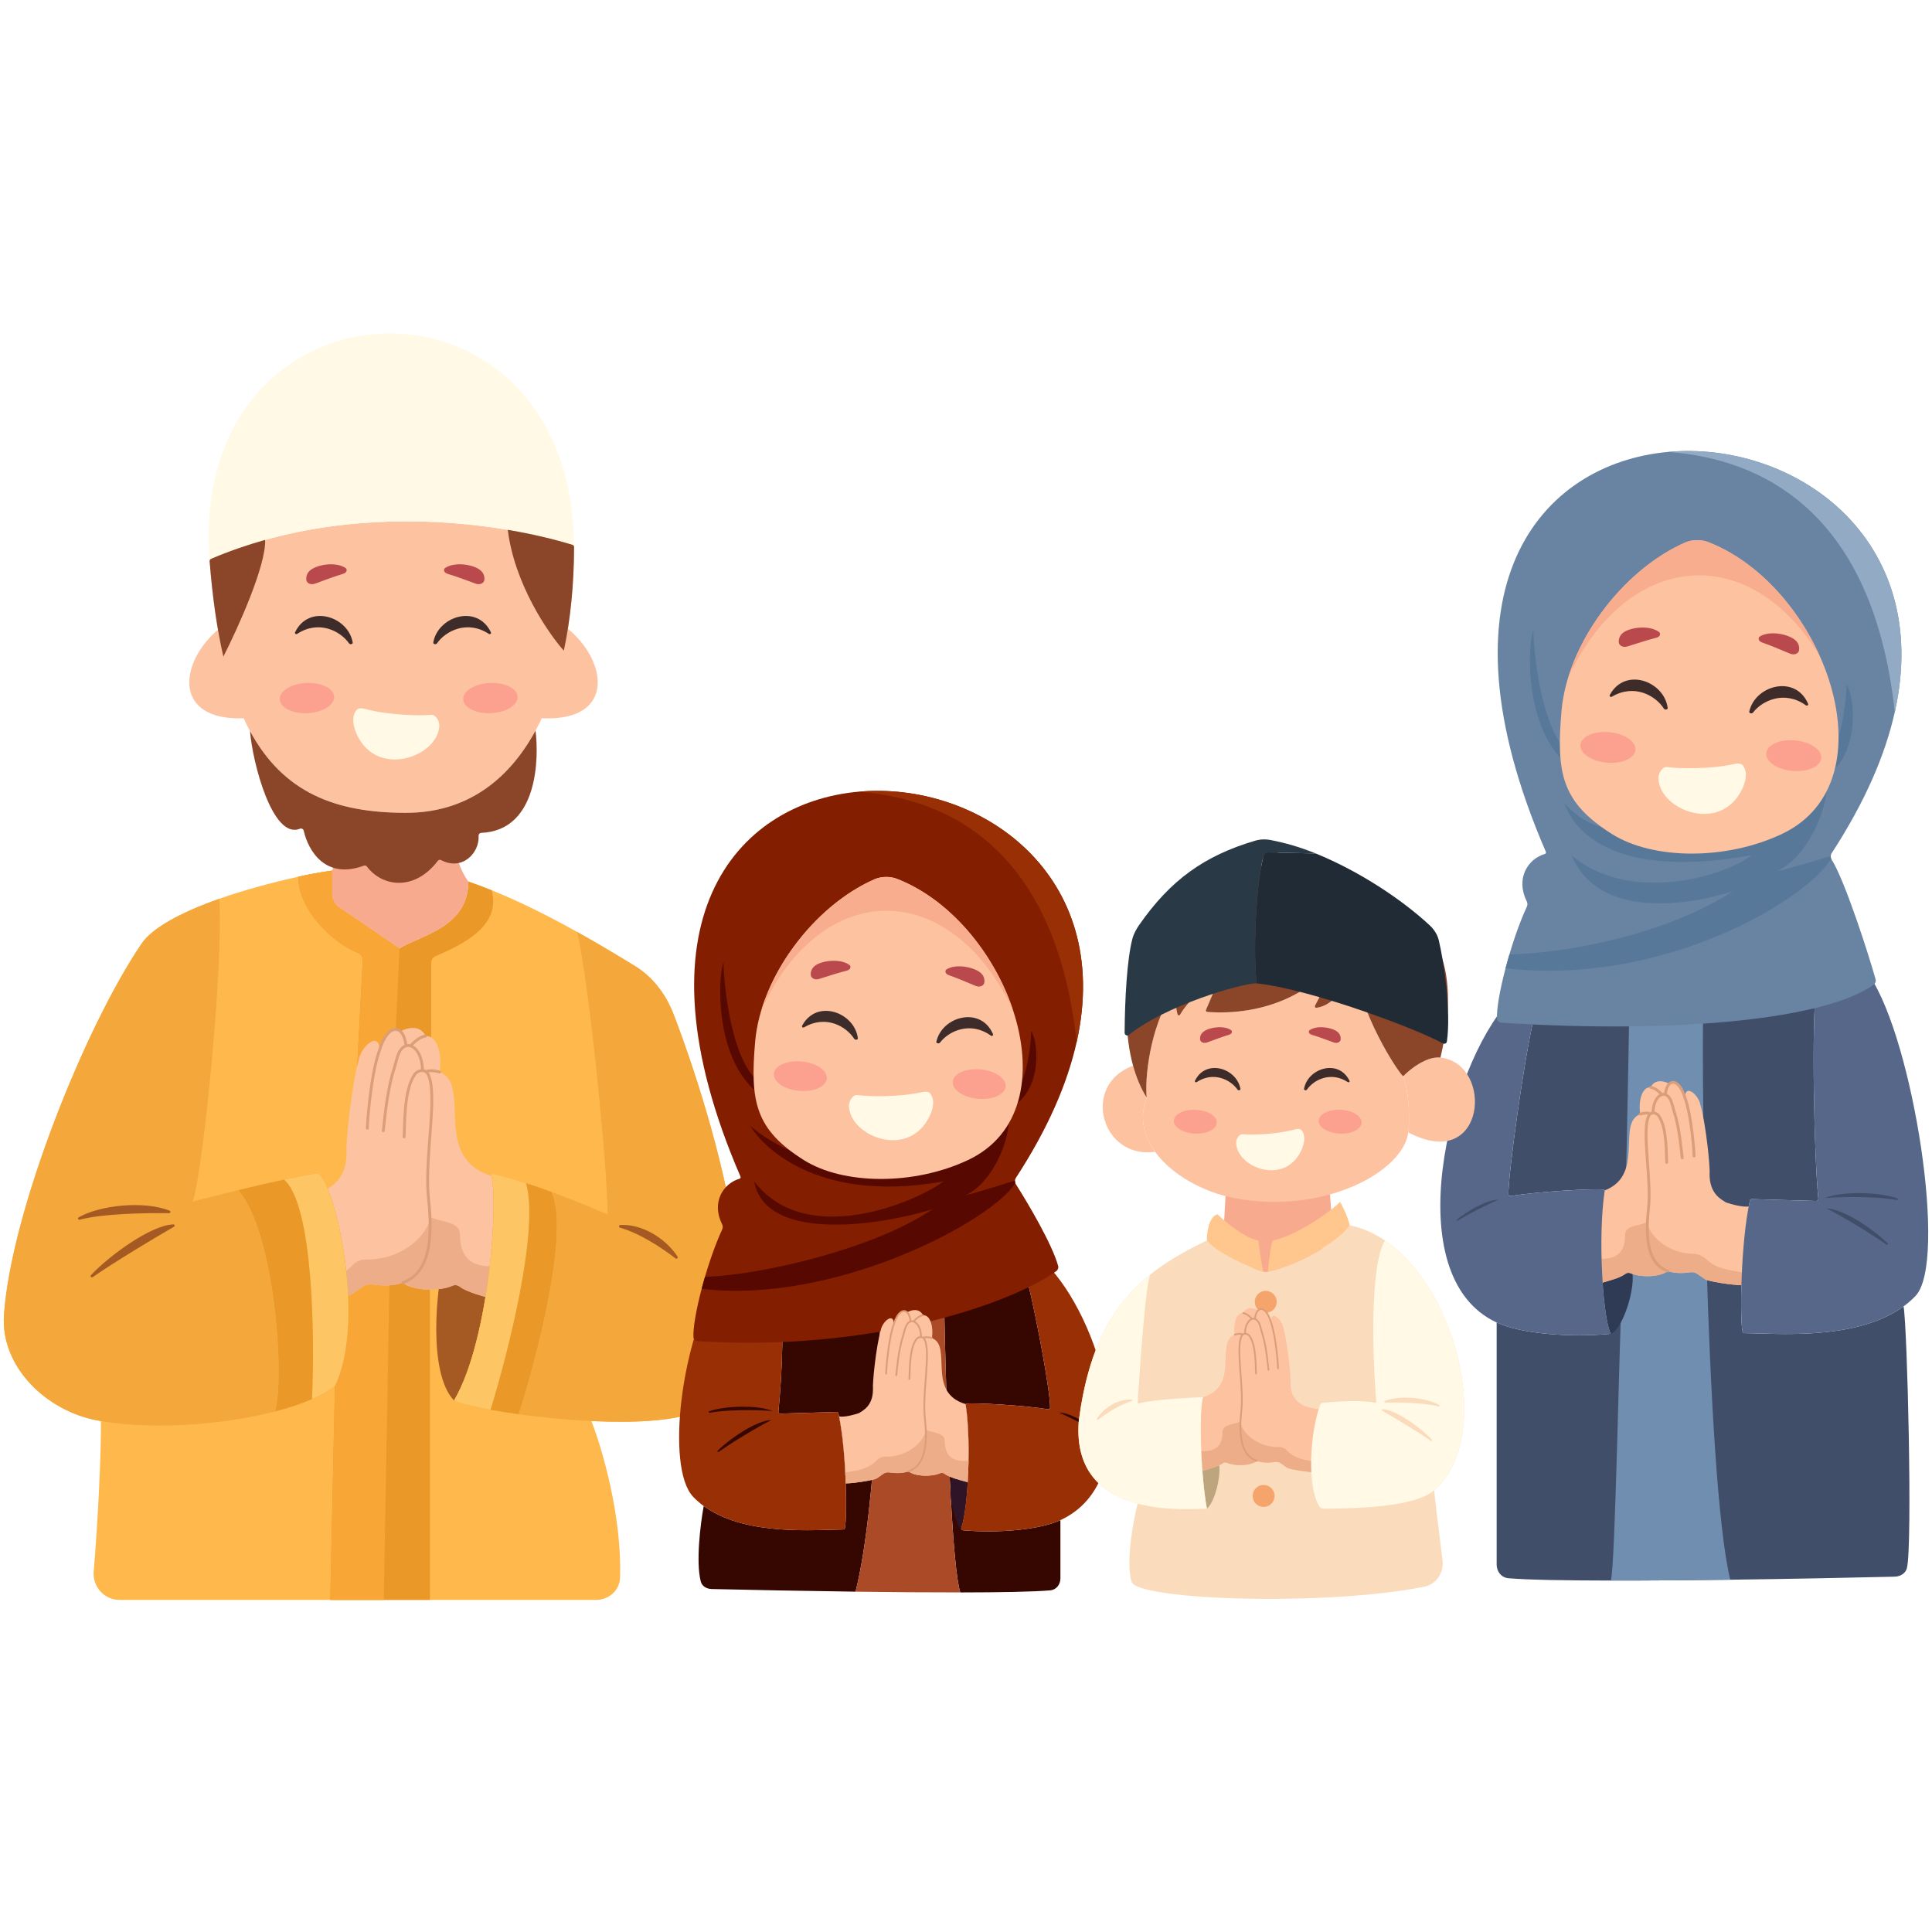 <svg width="128" height="128" viewBox="0 0 128 128" fill="none" xmlns="http://www.w3.org/2000/svg">
<path d="M46.187 93.515C51.919 91.058 47.983 76.007 44.651 67.258C44.142 65.921 43.3 64.761 42.081 64.011C41.02 63.357 39.691 62.554 38.234 61.742C36.456 60.75 34.485 59.745 32.574 58.981C32.041 58.769 31.524 58.575 31.031 58.405C31.031 61.465 27.836 61.975 26.471 62.834L22.475 60.111C22.179 59.9 22.004 59.558 22.004 59.194V57.68C21.27 57.782 20.517 57.92 19.762 58.086C17.933 58.489 16.121 58.986 14.522 59.55C12.067 60.417 10.117 61.439 9.386 62.512C5.616 68.049 0.725 80.311 0.263 87.125C0.029 90.561 3.076 93.485 6.463 94.109C6.536 94.123 6.61 94.136 6.685 94.148C6.708 96.394 6.478 100.974 6.207 104.111C6.121 105.115 6.905 105.997 7.913 105.997H21.881H25.424H28.484H39.49C40.334 105.997 41.054 105.37 41.081 104.527C41.206 100.483 39.921 96.04 39.181 94.148C41.967 94.281 44.682 94.16 46.187 93.515Z" fill="#FFB84C"/>
<path d="M29.357 83.771C28.954 85.221 28.31 90.938 30.082 92.79C31.298 90.722 32.049 87.229 32.421 84.114L29.357 83.771Z" fill="#A55A23"/>
<path d="M32.574 58.981C32.041 58.769 31.524 58.575 31.031 58.405C31.031 61.465 27.835 61.975 26.471 62.834L22.475 60.111C22.179 59.9 22.003 59.558 22.003 59.194V57.68C21.27 57.782 20.517 57.92 19.762 58.086C19.762 60.317 22.083 62.482 23.678 63.114C23.893 63.199 24.046 63.403 24.034 63.634L23.733 69.357L22.976 84.603C23.217 87.187 23.093 89.948 22.19 91.824L21.881 105.997H25.424H28.484V84.335L28.565 68.793V63.795C28.565 63.602 28.679 63.429 28.855 63.351C30.379 62.678 33.254 61.462 32.574 58.981Z" fill="#EA9828"/>
<path d="M26.471 62.834L26.23 67.988L25.827 83.771L25.424 105.997H21.881L22.19 91.824C23.093 89.948 23.217 87.187 22.976 84.603L23.733 69.357L24.034 63.634C24.047 63.403 23.893 63.199 23.678 63.114C22.083 62.482 19.762 60.317 19.762 58.086C20.517 57.92 21.27 57.782 22.004 57.68V59.194C22.004 59.558 22.179 59.9 22.475 60.111L26.471 62.834Z" fill="#F8A636"/>
<path d="M24.058 85.232L23.407 85.681C23.325 85.739 23.235 85.784 23.139 85.811C22.569 85.966 21.198 86.206 20.107 86.247C20.026 83.92 19.811 81.216 19.412 79.231C19.943 79.347 21.017 79.051 21.498 78.884C21.888 78.625 22.959 78.155 22.959 76.374C22.894 75.726 23.283 71.92 23.77 70.219C23.932 69.291 25.148 68.276 25.148 69.572C25.532 68.314 26.137 67.979 26.527 68.332C26.715 68.502 26.853 68.831 26.892 69.291C26.991 69.257 27.097 69.257 27.203 69.291C27.596 69.418 27.988 70.005 27.988 70.927C28.071 70.931 28.151 70.957 28.22 71.005C28.272 71.042 28.317 71.093 28.352 71.158C29.045 72.454 28.095 76.713 28.393 79.451C28.695 82.222 28.413 84.365 26.68 84.982C26.154 85.169 25.492 85.216 24.673 85.096C24.458 85.064 24.236 85.108 24.058 85.232Z" fill="#FDC2A0"/>
<path d="M24.058 85.233L23.407 85.682C23.325 85.739 23.235 85.785 23.139 85.811C22.569 85.966 21.198 86.206 20.107 86.248C20.094 85.872 20.078 85.487 20.057 85.096C21.069 84.916 22.408 84.833 23.349 83.827C23.578 83.582 23.905 83.437 24.241 83.448C25.865 83.498 27.824 82.605 28.494 80.851C28.551 82.929 28.108 84.474 26.68 84.982C26.154 85.17 25.492 85.216 24.673 85.096C24.458 85.064 24.236 85.109 24.058 85.233Z" fill="#EDAD88"/>
<path d="M26.68 84.982C27.33 85.513 29.021 85.594 29.993 85.177C30.149 85.111 30.339 85.144 30.471 85.25C30.899 85.596 32.103 85.916 32.873 86.117C33.034 83.459 33.012 80.324 32.673 78.05C32.668 78.014 32.673 77.979 32.688 77.951C28.484 76.739 31.334 71.864 29.124 71.029C29.308 70.05 29.028 68.561 28.19 68.647C28.069 68.318 27.566 67.794 26.528 68.332C26.715 68.502 26.853 68.831 26.892 69.292C26.991 69.257 27.097 69.258 27.203 69.292C27.596 69.419 27.988 70.005 27.988 70.927C28.071 70.931 28.151 70.957 28.22 71.005C28.272 71.043 28.318 71.093 28.352 71.158C29.046 72.454 28.095 76.713 28.393 79.451C28.695 82.222 28.413 84.365 26.68 84.982Z" fill="#FDC2A0"/>
<path d="M26.68 84.982C27.33 85.513 29.021 85.594 29.993 85.178C30.148 85.111 30.338 85.144 30.471 85.251C30.898 85.596 32.103 85.916 32.872 86.118C32.916 85.398 32.946 84.644 32.961 83.881C31.009 84.044 30.471 83.112 30.471 81.76C30.471 80.856 28.953 80.968 28.484 80.594C28.585 82.802 28.166 84.454 26.68 84.982Z" fill="#EDAD88"/>
<path fill-rule="evenodd" clip-rule="evenodd" d="M26.201 68.107C26.345 68.106 26.478 68.162 26.59 68.263C26.787 68.441 26.923 68.758 26.974 69.177C27.04 69.169 27.107 69.172 27.173 69.187C27.551 68.784 27.887 68.585 28.181 68.554C28.232 68.549 28.278 68.586 28.283 68.638C28.288 68.689 28.251 68.734 28.2 68.74C27.983 68.762 27.704 68.909 27.361 69.26C27.538 69.357 27.701 69.533 27.825 69.768C27.971 70.044 28.069 70.408 28.08 70.846C28.13 70.856 28.178 70.874 28.224 70.898C28.277 70.875 28.338 70.861 28.398 70.853C28.483 70.842 28.575 70.841 28.666 70.847C28.848 70.858 29.035 70.897 29.157 70.942C29.205 70.96 29.229 71.014 29.211 71.062C29.193 71.111 29.139 71.135 29.091 71.117C28.991 71.079 28.822 71.043 28.655 71.033C28.572 71.028 28.492 71.029 28.423 71.038C28.411 71.04 28.4 71.041 28.39 71.043C28.406 71.065 28.421 71.089 28.434 71.114C28.619 71.46 28.689 71.989 28.703 72.614C28.715 73.243 28.671 73.987 28.614 74.771C28.601 74.948 28.588 75.126 28.574 75.305C28.468 76.73 28.355 78.236 28.486 79.442C28.637 80.83 28.643 82.072 28.39 83.048C28.135 84.028 27.615 84.748 26.712 85.07C26.663 85.087 26.61 85.062 26.593 85.013C26.575 84.965 26.601 84.912 26.649 84.894C27.478 84.599 27.965 83.94 28.209 83.001C28.454 82.058 28.451 80.844 28.3 79.462C28.167 78.237 28.282 76.713 28.388 75.292C28.402 75.112 28.415 74.933 28.428 74.757C28.485 73.973 28.529 73.237 28.516 72.618C28.503 71.994 28.432 71.505 28.27 71.202C28.242 71.15 28.206 71.11 28.166 71.082C28.113 71.044 28.05 71.024 27.983 71.02C27.828 71.012 27.654 71.092 27.547 71.244C27.191 71.757 27.03 72.6 26.956 73.415C26.918 73.82 26.902 74.213 26.892 74.547C26.89 74.63 26.888 74.71 26.886 74.786C26.88 75.013 26.875 75.201 26.864 75.329C26.86 75.381 26.814 75.419 26.763 75.415C26.712 75.41 26.674 75.365 26.678 75.314C26.688 75.192 26.693 75.011 26.699 74.786C26.701 74.71 26.703 74.628 26.706 74.542C26.716 74.206 26.732 73.809 26.77 73.398C26.845 72.583 27.007 71.695 27.395 71.138C27.515 70.965 27.703 70.858 27.893 70.837C27.881 70.43 27.79 70.1 27.66 69.855C27.52 69.591 27.34 69.434 27.174 69.381C27.086 69.352 27.001 69.353 26.924 69.38C26.696 69.46 26.561 69.661 26.46 69.931C26.41 70.064 26.37 70.21 26.331 70.359C26.326 70.377 26.322 70.396 26.317 70.415C26.283 70.543 26.249 70.674 26.209 70.794C25.944 71.595 25.776 72.557 25.668 73.357C25.614 73.757 25.575 74.114 25.546 74.39C25.542 74.432 25.538 74.472 25.534 74.51C25.512 74.72 25.496 74.873 25.483 74.936C25.473 74.986 25.424 75.019 25.374 75.008C25.323 74.999 25.291 74.949 25.3 74.899C25.311 74.846 25.326 74.704 25.348 74.492C25.352 74.454 25.357 74.413 25.361 74.37C25.39 74.094 25.429 73.734 25.483 73.332C25.592 72.529 25.761 71.553 26.032 70.736C26.07 70.621 26.102 70.498 26.136 70.368C26.141 70.349 26.146 70.33 26.151 70.311C26.19 70.163 26.232 70.009 26.285 69.865C26.384 69.602 26.53 69.354 26.793 69.232C26.747 68.819 26.619 68.541 26.465 68.402C26.383 68.327 26.294 68.293 26.203 68.294C26.11 68.295 26.006 68.332 25.893 68.421C25.667 68.601 25.427 68.978 25.238 69.599L25.237 69.602L25.236 69.605C24.956 70.352 24.755 71.525 24.623 72.574C24.491 73.622 24.431 74.534 24.431 74.755C24.431 74.806 24.389 74.848 24.337 74.848C24.286 74.848 24.244 74.806 24.244 74.755C24.244 74.522 24.306 73.601 24.438 72.55C24.569 71.502 24.773 70.311 25.06 69.542C25.254 68.907 25.509 68.489 25.778 68.275C25.914 68.167 26.057 68.109 26.201 68.107Z" fill="#DC9D79"/>
<path d="M46.187 93.515C51.919 91.058 47.983 76.007 44.651 67.257C44.142 65.921 43.3 64.76 42.081 64.011C41.02 63.357 39.691 62.554 38.234 61.742C39.082 65.394 40.251 77.534 40.26 80.469C39.118 79.967 37.825 79.438 36.537 78.966C35.968 78.758 35.4 78.561 34.846 78.383C34.015 78.115 33.217 77.889 32.498 77.731C33.078 78.955 32.498 88.683 30.082 92.79C30.41 92.964 31.293 93.187 32.498 93.404C33.058 93.505 33.687 93.605 34.363 93.698C35.832 93.9 37.519 94.069 39.181 94.148C41.967 94.281 44.682 94.16 46.187 93.515ZM9.386 62.511C5.616 68.049 0.725 80.311 0.263 87.124C0.029 90.561 3.076 93.484 6.463 94.109C6.536 94.122 6.61 94.135 6.685 94.148C10.238 94.754 14.825 94.392 18.218 93.515C19.139 93.276 19.972 93 20.673 92.695C21.293 92.425 21.808 92.132 22.19 91.824C24.284 87.475 22.19 78.376 21.063 77.731C20.386 77.836 19.63 77.98 18.821 78.15C17.867 78.352 16.841 78.59 15.787 78.847C14.793 79.089 13.774 79.348 12.768 79.607C13.434 77.74 14.836 63.899 14.522 59.55C12.067 60.416 10.117 61.439 9.386 62.511Z" fill="#F4A73B"/>
<path d="M32.498 77.732C33.078 78.956 32.498 88.683 30.082 92.79C30.41 92.964 31.293 93.187 32.498 93.404C33.656 89.662 35.748 81.417 34.846 78.383C34.015 78.115 33.217 77.89 32.498 77.732ZM21.063 77.732C22.19 78.376 24.284 87.475 22.19 91.824C21.808 92.133 21.293 92.425 20.673 92.695C20.861 88.55 20.754 79.839 18.821 78.151C19.63 77.98 20.386 77.837 21.063 77.732Z" fill="#F8A636"/>
<path d="M32.498 77.732C33.078 78.956 32.498 88.683 30.082 92.79C30.41 92.964 31.293 93.187 32.498 93.404C33.058 93.506 33.687 93.605 34.363 93.698C35.597 89.871 37.761 81.566 36.537 78.967C35.968 78.758 35.4 78.561 34.846 78.383C34.015 78.115 33.217 77.89 32.498 77.732ZM22.19 91.824C24.284 87.475 22.19 78.376 21.063 77.732C20.386 77.837 19.63 77.98 18.821 78.151C17.867 78.352 16.841 78.591 15.787 78.847C18.218 81.677 18.874 91.332 18.218 93.515C19.139 93.277 19.973 93.001 20.673 92.695C21.293 92.425 21.808 92.133 22.19 91.824Z" fill="#FDC564"/>
<path d="M36.537 78.966C37.761 81.565 35.597 89.87 34.363 93.698C33.687 93.605 33.058 93.505 32.498 93.404C33.656 89.661 35.748 81.416 34.846 78.383C35.4 78.561 35.968 78.758 36.537 78.966ZM18.821 78.151C20.754 79.839 20.861 88.55 20.673 92.695C19.973 93.001 19.139 93.277 18.218 93.515C18.874 91.332 18.218 81.677 15.787 78.847C16.841 78.59 17.867 78.352 18.821 78.151Z" fill="#EA9828"/>
<path d="M30.323 53.976C29.678 56.392 30.74 58.003 31.031 58.405C31.031 61.465 27.836 61.975 26.471 62.834L22.475 60.111C22.179 59.9 22.004 59.558 22.004 59.194V57.681C22.444 56.392 22.187 54.674 22.004 53.976H30.323Z" fill="#F8AA8E"/>
<path d="M14.799 43.501C14.383 41.696 14.079 39.602 13.889 37.182C13.884 37.115 13.922 37.053 13.983 37.026C15.161 36.523 16.36 36.108 17.566 35.77C23.225 34.19 29.05 34.326 33.642 35.102C35.238 35.371 36.684 35.717 37.923 36.095C37.989 36.115 38.034 36.176 38.034 36.245C38.027 38.689 37.803 41.006 37.355 43.109C36.932 45.09 36.31 46.88 35.481 48.405C33.652 51.773 30.816 53.852 26.898 53.852C22.231 53.852 18.774 52.524 16.564 48.436C15.842 47.102 15.254 45.473 14.799 43.501Z" fill="#FDC2A0"/>
<path d="M16.186 47.589C11.418 47.775 11.857 43.888 14.479 41.69C14.566 41.617 14.699 41.659 14.73 41.769L16.335 47.386C16.363 47.484 16.288 47.584 16.186 47.589ZM35.957 47.589C40.724 47.775 40.286 43.888 37.664 41.69C37.577 41.617 37.444 41.659 37.413 41.769L35.808 47.386C35.78 47.484 35.855 47.584 35.957 47.589Z" fill="#FDC2A0"/>
<path d="M17.566 35.77C16.36 36.107 15.161 36.522 13.983 37.026C13.922 37.052 13.884 37.115 13.889 37.182C12.363 17.779 37.924 16.68 38.034 36.245C38.034 36.176 37.989 36.115 37.924 36.095C36.684 35.717 35.238 35.37 33.642 35.101C29.05 34.326 23.225 34.19 17.566 35.77Z" fill="#FFF9E6"/>
<path d="M14.799 43.501C14.383 41.696 14.079 39.602 13.889 37.182C13.884 37.115 13.922 37.053 13.983 37.026C15.161 36.523 16.36 36.108 17.566 35.77C23.225 34.19 29.05 34.326 33.642 35.102C35.238 35.371 36.684 35.717 37.923 36.095C37.989 36.115 38.034 36.176 38.034 36.245C38.027 38.689 37.803 41.006 37.355 43.109C36.3 41.927 34.081 38.671 33.642 35.102C29.05 34.326 23.225 34.19 17.566 35.77C17.629 37.491 15.748 41.641 14.799 43.501ZM24.113 57.349C21.538 58.306 20.416 56.34 20.121 55.031C20.096 54.92 19.966 54.864 19.861 54.907C18.058 55.637 16.728 50.523 16.564 48.436C18.774 52.524 22.231 53.852 26.898 53.852C30.816 53.852 33.652 51.773 35.481 48.405C35.704 50.185 35.674 55.022 31.877 55.181C31.778 55.186 31.7 55.276 31.707 55.375C31.781 56.481 30.647 57.728 29.221 56.982C29.148 56.944 29.057 56.963 29.008 57.029C27.48 59.046 25.337 58.78 24.305 57.405C24.261 57.346 24.182 57.324 24.113 57.349Z" fill="#8B4529"/>
<path d="M20.583 37.76C20.351 37.936 20.283 38.167 20.29 38.379C20.298 38.655 20.607 38.766 20.867 38.669C21.522 38.425 22.361 38.121 22.685 38.033C22.765 38.012 22.852 37.972 22.909 37.912C22.987 37.828 22.988 37.697 22.894 37.632C22.284 37.213 21.081 37.38 20.583 37.76ZM31.802 37.76C32.033 37.936 32.101 38.167 32.095 38.379C32.087 38.655 31.777 38.766 31.518 38.669C30.863 38.425 30.023 38.121 29.699 38.033C29.619 38.012 29.532 37.972 29.476 37.912C29.398 37.828 29.396 37.697 29.49 37.632C30.101 37.213 31.304 37.38 31.802 37.76Z" fill="#BA494D"/>
<path d="M22.137 46.16C22.164 46.712 21.379 47.198 20.384 47.246C19.389 47.295 18.561 46.887 18.534 46.336C18.507 45.785 19.292 45.298 20.287 45.25C21.282 45.202 22.11 45.609 22.137 46.16ZM34.293 46.16C34.32 46.712 33.535 47.198 32.54 47.246C31.545 47.295 30.716 46.887 30.689 46.336C30.663 45.785 31.448 45.298 32.443 45.25C33.438 45.202 34.266 45.609 34.293 46.16Z" fill="#FCA090"/>
<path d="M23.126 42.628C22.555 41.8 21.117 41.059 19.688 41.996C19.61 42.047 19.51 41.971 19.55 41.888C20.461 39.997 23.071 40.826 23.369 42.574C23.387 42.679 23.187 42.716 23.126 42.628ZM28.948 42.628C29.519 41.8 30.956 41.059 32.386 41.996C32.463 42.047 32.564 41.971 32.523 41.888C31.613 39.997 29.003 40.826 28.705 42.574C28.687 42.679 28.887 42.716 28.948 42.628Z" fill="#3E2C2A"/>
<path d="M28.495 47.362C27.851 47.432 25.72 47.383 24.209 46.971C23.989 46.911 23.741 46.883 23.604 47.063C23.273 47.497 23.403 48.127 23.626 48.625C24.847 51.349 28.296 50.35 28.974 48.659C29.064 48.434 29.132 48.188 29.095 47.949C29.069 47.774 28.985 47.577 28.789 47.423C28.708 47.359 28.598 47.351 28.495 47.362Z" fill="#FFF9E6"/>
<path d="M6.155 84.606C7.451 83.697 10.159 82.057 11.523 81.278C11.604 81.231 11.583 81.121 11.489 81.122C10.069 81.136 7.271 83.153 6.03 84.478C5.95 84.564 6.058 84.674 6.155 84.606ZM41.088 81.341C42.378 81.701 43.87 82.689 44.749 83.367C44.837 83.434 44.947 83.341 44.886 83.249C44.02 81.933 42.417 81.072 41.092 81.16C40.983 81.168 40.982 81.312 41.088 81.341ZM5.296 80.806C6.773 80.412 9.557 80.35 11.195 80.378C11.3 80.379 11.332 80.251 11.234 80.211C9.546 79.53 6.6 79.849 5.214 80.652C5.115 80.709 5.186 80.835 5.296 80.806Z" fill="#A55A23"/>
<path d="M55.973 101.257C56.139 100.506 56.085 96.067 55.549 93.636C55.536 93.582 55.487 93.544 55.431 93.546L51.692 93.655C51.62 93.657 51.563 93.597 51.571 93.525C51.82 91.087 51.993 86.953 51.621 85.633C51.596 85.547 51.666 85.457 51.755 85.466L58.141 86.056C58.192 86.061 58.233 86.092 58.239 86.143C58.398 87.477 58.114 99.737 56.684 105.452C53.237 105.407 49.773 105.339 47.146 105.276C46.819 105.268 46.51 105.096 46.428 104.779C46.097 103.501 46.398 101.01 46.622 99.778C46.673 99.815 46.724 99.851 46.776 99.886C49.544 101.774 54.049 101.344 55.875 101.331C55.923 101.331 55.963 101.304 55.973 101.257ZM68.105 85.002C68.696 87.426 69.599 92.269 69.571 93.275C69.569 93.34 69.51 93.38 69.446 93.37C67.763 93.094 64.654 92.936 64.06 92.988C64.006 92.993 63.977 93.04 63.984 93.094C64.369 95.676 64.109 100.013 63.688 101.213C63.661 101.291 63.712 101.378 63.795 101.386C66.113 101.59 68.875 101.354 70.255 100.714V104.567C70.255 104.984 69.984 105.331 69.569 105.366C68.47 105.461 66.29 105.499 63.624 105.502C63.366 104.731 63.154 102.21 62.986 99.119C62.974 98.993 62.967 98.87 62.966 98.751C62.745 94.546 62.605 89.398 62.546 86.16C62.545 86.104 62.584 86.055 62.64 86.044L67.966 84.916C68.028 84.903 68.09 84.94 68.105 85.002Z" fill="#360701"/>
<path d="M56.684 105.452C58.094 99.819 58.39 87.823 58.245 86.206C58.239 86.13 58.299 86.064 58.375 86.064H62.428C62.493 86.064 62.545 86.114 62.547 86.179C62.606 89.418 62.746 94.553 62.966 98.751C62.972 98.874 62.979 98.997 62.986 99.118C63.154 102.21 63.366 104.731 63.624 105.501C61.516 105.504 59.104 105.484 56.684 105.452Z" fill="#AB4A27"/>
<path d="M63.524 101.155C63.283 100.605 63.053 99.824 62.986 99.119C62.974 98.993 62.967 98.87 62.966 98.751C62.963 98.374 63.021 98.038 63.166 97.797C63.186 97.764 63.223 97.746 63.261 97.746H64.135C64.066 99.22 63.907 100.53 63.71 101.15C63.68 101.243 63.563 101.245 63.524 101.155Z" fill="#2F1427"/>
<path d="M55.974 101.257C56.139 100.505 56.085 96.067 55.549 93.636C55.537 93.582 55.487 93.544 55.431 93.546L51.692 93.655C51.621 93.657 51.563 93.597 51.571 93.525C51.829 91.001 52.005 86.658 51.579 85.504C51.566 85.467 51.534 85.443 51.495 85.436L47.779 84.729C47.732 84.721 47.685 84.739 47.659 84.779C45.183 88.553 44.056 97.217 45.928 99.172C46.142 99.395 46.374 99.596 46.622 99.778C46.673 99.815 46.724 99.851 46.776 99.886C49.544 101.774 54.049 101.344 55.875 101.331C55.923 101.331 55.963 101.304 55.974 101.257ZM70.255 100.714C76.041 98.032 73.068 87.907 69.624 84.074C69.587 84.032 69.526 84.025 69.478 84.054L68.153 84.847C68.109 84.874 68.086 84.925 68.099 84.976C68.689 87.391 69.599 92.265 69.571 93.275C69.569 93.34 69.51 93.38 69.446 93.37C67.763 93.094 64.654 92.936 64.06 92.988C64.006 92.993 63.977 93.04 63.984 93.093C64.369 95.676 64.109 100.013 63.688 101.213C63.661 101.291 63.712 101.378 63.795 101.385C66.113 101.589 68.875 101.354 70.255 100.714Z" fill="#992F05"/>
<path d="M67.305 78.037C69.442 74.762 70.724 71.757 71.33 69.047C73.828 57.869 64.815 51.725 56.855 52.454C48.755 53.195 41.746 61.051 49.062 77.958C49.084 78.01 49.056 78.075 49.002 78.09C47.919 78.405 47.113 79.645 47.84 81.109C47.894 81.216 47.9 81.341 47.849 81.449C46.793 83.73 45.869 87.424 45.944 88.6C45.954 88.747 46.081 88.844 46.227 88.853C57.736 89.59 66.988 86.376 69.98 84.216C70.091 84.136 70.141 83.999 70.104 83.866C69.712 82.449 68.162 79.808 67.296 78.442C67.219 78.321 67.227 78.157 67.305 78.037Z" fill="#831E00"/>
<path d="M62.514 78.266C60.764 79.606 53.396 82.779 49.965 78.266C50.876 83.344 62.514 80.379 63.984 79.18C66.019 78.227 67.205 74.686 66.717 73.653L53.813 76.724C52.468 76.498 50.382 75.251 49.729 74.593C49.953 75.157 53.398 79.92 62.514 78.266ZM47.934 63.761C47.586 64.626 47.321 69.698 49.912 72.149C49.977 72.211 50.084 72.176 50.102 72.088L50.188 71.691C50.197 71.649 50.183 71.606 50.151 71.577C48.282 69.839 47.934 64.635 47.934 63.761ZM68.324 68.298C68.8 69.119 68.98 71.727 67.463 73.044C67.407 73.093 67.32 73.073 67.287 73.006L67.126 72.679C67.102 72.631 67.113 72.574 67.151 72.536C68.138 71.552 68.324 68.77 68.324 68.298Z" fill="#570800"/>
<path d="M64.137 76.855C71.296 73.478 66.85 61.115 59.428 58.226C59.202 58.138 58.96 58.1 58.718 58.1C58.444 58.1 58.173 58.149 57.923 58.259C53.88 60.047 50.402 64.746 50.032 68.996C49.685 72.969 50.032 74.824 53.251 76.855C55.862 78.501 60.54 78.551 64.137 76.855Z" fill="#FDC2A0"/>
<path d="M63.123 71.659C63.072 72.196 63.817 72.704 64.784 72.794C65.752 72.884 66.578 72.522 66.627 71.986C66.677 71.45 65.933 70.942 64.966 70.852C63.998 70.762 63.172 71.123 63.123 71.659ZM51.273 71.134C51.224 71.671 51.968 72.178 52.935 72.269C53.903 72.359 54.728 71.997 54.778 71.461C54.828 70.925 54.084 70.417 53.117 70.326C52.148 70.237 51.324 70.598 51.273 71.134Z" fill="#FCA090"/>
<path d="M62.271 69.082C62.864 68.3 64.297 67.639 65.65 68.614C65.723 68.667 65.824 68.598 65.788 68.514C64.982 66.632 62.403 67.328 62.037 69.018C62.014 69.12 62.208 69.165 62.271 69.082ZM56.597 68.83C56.076 67.999 54.706 67.214 53.273 68.065C53.195 68.112 53.1 68.034 53.143 67.954C54.113 66.15 56.621 67.071 56.836 68.788C56.849 68.891 56.652 68.919 56.597 68.83Z" fill="#3E2C2A"/>
<path d="M56.873 72.556C57.498 72.652 59.578 72.696 61.068 72.36C61.285 72.311 61.528 72.294 61.654 72.477C61.958 72.914 61.804 73.522 61.565 73.998C60.256 76.6 56.938 75.478 56.35 73.8C56.272 73.576 56.217 73.334 56.263 73.102C56.296 72.933 56.386 72.745 56.584 72.603C56.665 72.544 56.773 72.541 56.873 72.556Z" fill="#FFF9E6"/>
<path d="M58.532 97.638L58.121 97.923C58.068 97.959 58.012 97.988 57.95 98.005C57.59 98.103 56.722 98.255 56.032 98.281C55.981 96.808 55.845 95.097 55.592 93.841C55.928 93.914 56.608 93.727 56.913 93.621C57.159 93.457 57.837 93.16 57.837 92.032C57.795 91.622 58.042 89.213 58.35 88.137C58.453 87.55 59.222 86.907 59.222 87.727C59.465 86.931 59.849 86.719 60.095 86.943C60.214 87.05 60.301 87.258 60.326 87.55C60.389 87.528 60.456 87.528 60.523 87.55C60.772 87.63 61.019 88.001 61.019 88.585C61.072 88.588 61.123 88.604 61.166 88.635C61.2 88.658 61.228 88.69 61.25 88.731C61.689 89.552 61.087 92.247 61.276 93.98C61.467 95.733 61.289 97.09 60.192 97.48C59.858 97.599 59.44 97.628 58.922 97.552C58.785 97.532 58.645 97.56 58.532 97.638Z" fill="#FDC2A0"/>
<path d="M58.532 97.639L58.121 97.923C58.069 97.959 58.012 97.988 57.951 98.005C57.59 98.103 56.722 98.255 56.032 98.281C56.024 98.043 56.014 97.799 56.001 97.552C56.641 97.438 57.489 97.386 58.084 96.749C58.229 96.594 58.435 96.502 58.648 96.509C59.676 96.541 60.916 95.975 61.34 94.865C61.376 96.181 61.096 97.159 60.192 97.48C59.859 97.599 59.441 97.628 58.922 97.552C58.785 97.532 58.645 97.56 58.532 97.639Z" fill="#EDAD88"/>
<path d="M60.192 97.48C60.603 97.816 61.674 97.868 62.289 97.604C62.387 97.561 62.508 97.582 62.591 97.65C62.862 97.868 63.624 98.072 64.111 98.198C64.213 96.516 64.199 94.532 63.985 93.093C63.981 93.07 63.985 93.048 63.995 93.031C61.334 92.263 63.137 89.177 61.739 88.65C61.855 88.03 61.678 87.087 61.148 87.142C61.071 86.933 60.752 86.602 60.096 86.943C60.214 87.05 60.301 87.258 60.326 87.55C60.389 87.528 60.456 87.528 60.523 87.55C60.772 87.63 61.02 88.001 61.02 88.585C61.072 88.588 61.123 88.604 61.166 88.635C61.2 88.658 61.228 88.69 61.25 88.731C61.689 89.552 61.087 92.247 61.276 93.98C61.467 95.733 61.289 97.09 60.192 97.48Z" fill="#FDC2A0"/>
<path d="M60.192 97.48C60.603 97.816 61.674 97.868 62.289 97.604C62.387 97.561 62.508 97.582 62.591 97.65C62.862 97.868 63.624 98.071 64.111 98.198C64.139 97.743 64.158 97.266 64.167 96.783C62.932 96.886 62.591 96.296 62.591 95.441C62.591 94.869 61.63 94.939 61.334 94.703C61.398 96.1 61.133 97.145 60.192 97.48Z" fill="#EDAD88"/>
<path fill-rule="evenodd" clip-rule="evenodd" d="M59.888 86.8C59.98 86.799 60.064 86.835 60.135 86.899C60.259 87.012 60.346 87.213 60.378 87.478C60.419 87.472 60.462 87.475 60.504 87.484C60.743 87.229 60.955 87.103 61.142 87.083C61.174 87.08 61.203 87.103 61.206 87.136C61.21 87.168 61.186 87.197 61.154 87.201C61.016 87.215 60.84 87.308 60.623 87.53C60.735 87.591 60.838 87.703 60.916 87.851C61.009 88.026 61.071 88.257 61.078 88.533C61.109 88.54 61.14 88.551 61.169 88.567C61.203 88.552 61.241 88.543 61.279 88.538C61.333 88.531 61.391 88.531 61.449 88.534C61.564 88.541 61.682 88.566 61.76 88.595C61.79 88.606 61.805 88.64 61.794 88.671C61.782 88.701 61.748 88.716 61.718 88.705C61.654 88.681 61.547 88.659 61.441 88.652C61.389 88.649 61.339 88.65 61.295 88.655C61.288 88.656 61.281 88.657 61.274 88.659C61.284 88.672 61.294 88.688 61.302 88.704C61.419 88.922 61.464 89.257 61.472 89.653C61.48 90.051 61.452 90.522 61.416 91.018C61.408 91.129 61.399 91.242 61.391 91.356C61.323 92.257 61.252 93.21 61.335 93.974C61.431 94.853 61.434 95.638 61.274 96.256C61.113 96.876 60.784 97.332 60.212 97.536C60.181 97.547 60.148 97.531 60.136 97.5C60.126 97.469 60.142 97.436 60.172 97.425C60.697 97.238 61.005 96.821 61.16 96.227C61.315 95.63 61.313 94.861 61.218 93.987C61.133 93.212 61.206 92.247 61.273 91.347C61.282 91.234 61.29 91.121 61.298 91.009C61.334 90.513 61.362 90.047 61.354 89.655C61.346 89.26 61.301 88.951 61.198 88.759C61.181 88.726 61.158 88.701 61.132 88.683C61.099 88.659 61.059 88.646 61.016 88.644C60.919 88.639 60.808 88.689 60.741 88.786C60.515 89.11 60.414 89.644 60.366 90.16C60.343 90.416 60.333 90.665 60.326 90.876C60.325 90.929 60.323 90.979 60.322 91.027C60.318 91.171 60.315 91.29 60.308 91.371C60.306 91.404 60.277 91.428 60.245 91.425C60.212 91.422 60.188 91.394 60.191 91.361C60.197 91.284 60.2 91.169 60.204 91.028C60.205 90.979 60.207 90.927 60.208 90.873C60.215 90.66 60.225 90.409 60.249 90.149C60.296 89.633 60.399 89.071 60.644 88.718C60.721 88.609 60.84 88.541 60.959 88.528C60.952 88.27 60.894 88.061 60.812 87.906C60.724 87.74 60.61 87.64 60.505 87.606C60.449 87.588 60.395 87.588 60.346 87.606C60.202 87.657 60.117 87.784 60.053 87.954C60.021 88.039 59.996 88.131 59.971 88.225C59.968 88.237 59.965 88.249 59.962 88.261C59.941 88.342 59.919 88.425 59.894 88.501C59.726 89.008 59.62 89.617 59.551 90.123C59.517 90.376 59.493 90.602 59.474 90.776C59.471 90.803 59.469 90.829 59.466 90.853C59.453 90.986 59.443 91.082 59.434 91.122C59.428 91.154 59.397 91.174 59.365 91.168C59.333 91.162 59.312 91.13 59.319 91.099C59.325 91.065 59.335 90.975 59.349 90.841C59.352 90.817 59.354 90.791 59.357 90.764C59.375 90.59 59.4 90.362 59.434 90.107C59.503 89.599 59.61 88.981 59.782 88.464C59.806 88.391 59.826 88.313 59.847 88.231C59.851 88.219 59.854 88.207 59.857 88.195C59.882 88.101 59.908 88.004 59.942 87.913C60.005 87.746 60.097 87.59 60.263 87.512C60.234 87.251 60.153 87.075 60.056 86.987C60.004 86.939 59.947 86.918 59.89 86.918C59.831 86.919 59.765 86.943 59.694 86.999C59.551 87.113 59.399 87.351 59.279 87.745L59.279 87.746L59.278 87.748C59.101 88.221 58.973 88.963 58.89 89.627C58.806 90.29 58.768 90.868 58.768 91.007C58.768 91.04 58.742 91.067 58.709 91.067C58.677 91.067 58.65 91.04 58.65 91.007C58.65 90.86 58.689 90.277 58.773 89.612C58.856 88.949 58.985 88.195 59.167 87.709C59.289 87.306 59.45 87.042 59.621 86.906C59.707 86.838 59.798 86.801 59.888 86.8Z" fill="#DC9D79"/>
<path d="M51.133 94.082C51.022 94.082 48.879 95.291 47.631 96.18C47.559 96.231 47.496 96.165 47.558 96.103C48.357 95.309 50.149 94.082 51.133 94.082ZM70.14 93.591C70.212 93.585 71.663 94.273 72.516 94.794C72.565 94.825 72.603 94.779 72.56 94.741C72.004 94.262 70.781 93.546 70.14 93.591ZM51.21 93.497C51.11 93.45 48.54 93.322 47.033 93.597C46.946 93.613 46.917 93.527 47 93.497C48.06 93.117 50.319 93.08 51.21 93.497Z" fill="#360701"/>
<path d="M56.855 52.454C64.815 51.725 73.828 57.869 71.33 69.047C69.823 55.084 61.535 52.8 56.855 52.454Z" fill="#992F05"/>
<path d="M63.984 79.181L62.247 79.775C58.545 82.628 50.333 84.518 46.709 84.588C46.63 84.858 46.555 85.126 46.486 85.389C55.412 86.438 65.808 80.814 67.265 78.379C67.246 78.328 67.24 78.273 67.244 78.219C66.348 78.495 64.519 79.071 63.984 79.181Z" fill="#570800"/>
<path d="M64.961 64.446C65.179 64.628 65.235 64.856 65.22 65.062C65.2 65.332 64.894 65.425 64.645 65.32C64.017 65.054 63.211 64.722 62.899 64.622C62.823 64.597 62.739 64.555 62.687 64.494C62.614 64.409 62.618 64.281 62.713 64.222C63.326 63.84 64.492 64.055 64.961 64.446ZM54.025 63.961C53.791 64.123 53.715 64.346 53.712 64.552C53.708 64.822 54.005 64.943 54.262 64.86C54.911 64.65 55.743 64.391 56.062 64.319C56.141 64.302 56.227 64.266 56.285 64.21C56.365 64.132 56.372 64.004 56.283 63.937C55.706 63.502 54.526 63.614 54.025 63.961Z" fill="#BA494D"/>
<path d="M58.718 58.1C58.961 58.1 59.202 58.138 59.428 58.226C63.002 59.618 65.887 63.206 67.117 66.93C62.933 58.071 54.4 58.219 50.441 66.925C51.535 63.311 54.53 59.76 57.923 58.259C58.173 58.149 58.445 58.1 58.718 58.1Z" fill="#F8AD8E"/>
<path d="M115.448 88.239C115.26 87.381 115.321 82.318 115.933 79.546C115.946 79.483 116.003 79.441 116.067 79.442L120.331 79.567C120.413 79.569 120.479 79.5 120.47 79.419C120.199 76.763 119.993 67.815 120.344 65.267L112.878 66.465H107.952L101.64 67.389C100.967 70.109 99.905 77.968 99.937 79.133C99.939 79.207 100.006 79.253 100.079 79.241C102 78.927 105.546 78.746 106.224 78.806C106.285 78.811 106.319 78.865 106.31 78.926C105.849 82.02 106.199 87.323 106.721 88.367C104.039 88.63 100.77 88.367 99.157 87.619V103.65C99.157 104.125 99.466 104.521 99.94 104.562C101.193 104.669 103.68 104.713 106.721 104.716C109.126 104.719 111.877 104.696 114.637 104.66C118.569 104.608 122.52 104.53 125.518 104.459C125.891 104.45 126.243 104.253 126.337 103.892C126.714 102.434 126.37 87.957 126.116 86.55C126.058 86.593 125.999 86.634 125.939 86.675C122.782 88.828 117.643 88.337 115.561 88.323C115.506 88.323 115.46 88.292 115.448 88.239Z" fill="#404E69"/>
<path d="M114.637 104.66C112.966 97.979 112.667 67.379 112.878 66.465H107.952C107.886 70.151 107.726 80.534 107.472 85.379C107.464 85.52 107.457 85.66 107.449 85.799C107.258 89.325 107.015 103.837 106.721 104.716C109.126 104.718 111.877 104.696 114.637 104.66Z" fill="#708FB0"/>
<path d="M107.992 83.841C108.595 84.715 107.578 88.061 106.721 88.367C106.384 87.692 106.118 85.236 106.097 82.748C106.478 82.748 107.389 82.967 107.992 83.841Z" fill="#2F3B54"/>
<path d="M112.445 84.393L112.929 84.728C112.991 84.77 113.057 84.805 113.129 84.824C113.554 84.94 114.575 85.118 115.387 85.149C115.448 83.416 115.607 81.403 115.905 79.924C115.51 80.01 114.71 79.79 114.351 79.665C114.061 79.472 113.263 79.122 113.263 77.795C113.312 77.313 113.022 74.478 112.659 73.212C112.539 72.52 111.632 71.764 111.632 72.729C111.347 71.792 110.896 71.543 110.605 71.806C110.465 71.932 110.363 72.177 110.334 72.52C110.26 72.494 110.181 72.495 110.102 72.52C109.809 72.615 109.518 73.052 109.518 73.738C109.456 73.742 109.396 73.76 109.345 73.797C109.306 73.824 109.272 73.862 109.246 73.91C108.73 74.876 109.438 78.048 109.216 80.088C108.991 82.151 109.201 83.748 110.491 84.207C110.884 84.347 111.376 84.381 111.987 84.291C112.147 84.268 112.312 84.301 112.445 84.393Z" fill="#FDC2A0"/>
<path d="M112.445 84.394L112.929 84.728C112.99 84.771 113.057 84.805 113.129 84.825C113.553 84.94 114.575 85.119 115.387 85.15C115.397 84.87 115.409 84.583 115.424 84.292C114.706 84.164 113.765 84.102 113.072 83.447C112.828 83.216 112.503 83.07 112.167 83.065C110.987 83.049 109.62 82.386 109.141 81.13C109.098 82.678 109.428 83.829 110.491 84.207C110.883 84.347 111.376 84.381 111.986 84.292C112.147 84.268 112.311 84.301 112.445 84.394Z" fill="#EDAD88"/>
<path d="M110.491 84.207C110.008 84.602 108.748 84.663 108.024 84.353C107.908 84.303 107.766 84.328 107.668 84.407C107.349 84.664 106.452 84.903 105.879 85.052C105.759 83.073 105.776 80.737 106.028 79.044C106.032 79.017 106.028 78.991 106.016 78.97C109.148 78.067 107.026 74.436 108.671 73.815C108.535 73.085 108.743 71.976 109.367 72.04C109.457 71.795 109.832 71.405 110.605 71.806C110.465 71.932 110.363 72.177 110.333 72.52C110.26 72.495 110.181 72.495 110.102 72.52C109.809 72.615 109.518 73.052 109.518 73.739C109.455 73.742 109.396 73.761 109.345 73.797C109.306 73.825 109.272 73.862 109.246 73.91C108.73 74.876 109.438 78.048 109.216 80.088C108.991 82.151 109.201 83.748 110.491 84.207Z" fill="#FDC2A0"/>
<path d="M110.491 84.207C110.008 84.602 108.748 84.663 108.024 84.353C107.908 84.303 107.767 84.328 107.668 84.406C107.35 84.664 106.452 84.903 105.879 85.052C105.847 84.516 105.824 83.955 105.814 83.386C107.267 83.508 107.668 82.814 107.668 81.807C107.668 81.134 108.799 81.216 109.148 80.939C109.073 82.583 109.384 83.813 110.491 84.207Z" fill="#EDAD88"/>
<path fill-rule="evenodd" clip-rule="evenodd" d="M110.849 71.614C110.735 71.613 110.63 71.657 110.543 71.737C110.394 71.871 110.293 72.106 110.252 72.409C110.213 72.406 110.173 72.409 110.133 72.416C109.853 72.121 109.602 71.971 109.376 71.948C109.325 71.942 109.279 71.98 109.274 72.031C109.269 72.082 109.306 72.128 109.357 72.133C109.507 72.148 109.702 72.248 109.946 72.492C109.819 72.569 109.706 72.698 109.618 72.864C109.509 73.069 109.436 73.338 109.426 73.659C109.397 73.666 109.368 73.677 109.341 73.691C109.301 73.675 109.257 73.665 109.215 73.66C109.15 73.651 109.08 73.65 109.011 73.655C108.874 73.663 108.732 73.692 108.638 73.728C108.59 73.746 108.566 73.799 108.584 73.848C108.602 73.896 108.656 73.92 108.704 73.902C108.776 73.875 108.9 73.849 109.023 73.841C109.078 73.838 109.131 73.838 109.178 73.843C109.173 73.851 109.168 73.859 109.164 73.867C109.024 74.129 108.971 74.528 108.962 74.994C108.952 75.464 108.985 76.019 109.027 76.603C109.037 76.735 109.047 76.868 109.057 77.001C109.137 78.063 109.221 79.182 109.123 80.078C109.01 81.113 109.005 82.041 109.195 82.772C109.386 83.507 109.778 84.052 110.46 84.295C110.509 84.312 110.562 84.287 110.579 84.238C110.596 84.19 110.571 84.136 110.523 84.119C109.915 83.903 109.556 83.419 109.376 82.725C109.194 82.028 109.196 81.126 109.308 80.098C109.408 79.183 109.322 78.046 109.243 76.988C109.233 76.853 109.223 76.721 109.214 76.59C109.171 76.005 109.138 75.459 109.148 74.998C109.158 74.534 109.21 74.175 109.328 73.954C109.347 73.918 109.372 73.892 109.399 73.873C109.434 73.848 109.476 73.834 109.523 73.832C109.629 73.826 109.751 73.881 109.826 73.988C110.088 74.365 110.207 74.987 110.263 75.594C110.291 75.895 110.302 76.187 110.31 76.436C110.312 76.497 110.313 76.556 110.315 76.612C110.319 76.781 110.323 76.924 110.331 77.019C110.335 77.071 110.38 77.109 110.432 77.105C110.483 77.1 110.521 77.055 110.517 77.004C110.509 76.914 110.506 76.78 110.501 76.613C110.5 76.556 110.498 76.495 110.496 76.43C110.489 76.18 110.477 75.883 110.449 75.577C110.393 74.969 110.272 74.302 109.979 73.882C109.89 73.754 109.753 73.672 109.613 73.65C109.624 73.361 109.69 73.125 109.783 72.951C109.885 72.758 110.015 72.647 110.131 72.609C110.192 72.59 110.25 72.59 110.303 72.608C110.462 72.665 110.559 72.806 110.633 73.005C110.67 73.103 110.7 73.21 110.729 73.321C110.732 73.335 110.736 73.349 110.739 73.363C110.765 73.459 110.79 73.556 110.82 73.647C111.017 74.241 111.142 74.956 111.222 75.552C111.262 75.849 111.291 76.115 111.313 76.32C111.316 76.351 111.319 76.381 111.322 76.41C111.338 76.566 111.35 76.681 111.36 76.729C111.37 76.779 111.419 76.812 111.47 76.802C111.52 76.791 111.553 76.743 111.543 76.692C111.535 76.653 111.524 76.55 111.508 76.391C111.505 76.363 111.501 76.332 111.498 76.3C111.476 76.095 111.447 75.826 111.407 75.527C111.326 74.928 111.2 74.199 110.997 73.588C110.969 73.504 110.945 73.412 110.92 73.316C110.916 73.302 110.913 73.288 110.909 73.273C110.88 73.163 110.848 73.047 110.808 72.939C110.735 72.746 110.628 72.559 110.433 72.462C110.469 72.166 110.561 71.972 110.668 71.875C110.726 71.823 110.786 71.8 110.847 71.801C110.909 71.802 110.982 71.827 111.063 71.891C111.226 72.02 111.403 72.295 111.543 72.756L111.544 72.759L111.545 72.762C111.752 73.315 111.902 74.186 112.001 74.968C112.099 75.748 112.143 76.427 112.143 76.59C112.143 76.641 112.185 76.683 112.237 76.683C112.288 76.683 112.33 76.641 112.33 76.59C112.33 76.415 112.284 75.728 112.186 74.945C112.088 74.164 111.936 73.275 111.721 72.699C111.576 72.225 111.385 71.908 111.178 71.745C111.074 71.662 110.962 71.615 110.849 71.614Z" fill="#DC9D79"/>
<path d="M115.448 88.239C115.26 87.381 115.321 82.318 115.933 79.546C115.947 79.483 116.003 79.441 116.067 79.442L120.332 79.567C120.414 79.569 120.479 79.5 120.47 79.419C120.199 76.763 119.993 67.815 120.344 65.267L123.892 64.698C126.75 68.963 129.055 83.617 126.907 85.86C126.663 86.115 126.398 86.344 126.116 86.55C126.058 86.593 125.999 86.634 125.94 86.675C122.782 88.828 117.643 88.337 115.561 88.323C115.506 88.323 115.46 88.292 115.448 88.239ZM99.157 87.619C92.516 84.54 95.99 70.686 99.948 66.376L101.64 67.389C100.967 70.109 99.905 77.968 99.937 79.133C99.939 79.207 100.006 79.253 100.08 79.241C102 78.927 105.546 78.746 106.224 78.806C106.285 78.811 106.319 78.865 106.31 78.926C105.849 82.02 106.199 87.323 106.721 88.367C104.039 88.63 100.77 88.367 99.157 87.619Z" fill="#566789"/>
<path d="M121.356 56.52C123.575 53.117 124.905 49.995 125.534 47.18C128.127 35.567 118.771 29.184 110.508 29.941C102.1 30.711 94.823 38.873 102.418 56.437C102.441 56.491 102.412 56.559 102.356 56.575C101.232 56.901 100.395 58.19 101.15 59.711C101.205 59.822 101.212 59.952 101.16 60.064C100.063 62.434 99.104 66.272 99.182 67.494C99.192 67.646 99.323 67.747 99.475 67.757C111.423 68.522 121.027 67.484 124.132 65.24C124.248 65.156 124.3 65.014 124.261 64.876C123.854 63.403 122.246 58.359 121.346 56.941C121.266 56.815 121.275 56.645 121.356 56.52Z" fill="#6884A2"/>
<path d="M116.049 56.659C114.028 58.197 107.841 59.845 104.111 56.659C106.447 62.252 116.049 59.085 117.747 57.709C120.097 56.614 121.466 52.548 120.902 51.362L106.748 54.942C105.196 54.683 104.414 54.002 103.659 53.246C103.918 53.894 105.523 58.558 116.049 56.659Z" fill="#58789A"/>
<path d="M117.721 57.724L115.715 58.406C111.441 61.683 104.188 63.15 100.004 63.23C99.913 63.54 99.827 63.848 99.747 64.15C110.053 65.354 119.635 59.691 121.317 56.895C121.295 56.837 121.288 56.774 121.293 56.712C120.258 57.029 118.338 57.598 117.721 57.724ZM101.591 41.716C101.231 42.605 100.955 47.709 103.497 50.351C103.648 50.508 103.904 50.424 103.95 50.212L103.963 50.153C103.985 50.051 103.949 49.947 103.875 49.874C101.952 47.983 101.591 42.625 101.591 41.716ZM122.34 45.334C122.917 46.333 123.144 49.456 121.4 51.129C121.268 51.256 121.056 51.208 120.976 51.044L120.899 50.887C120.842 50.771 120.87 50.633 120.957 50.537C122.119 49.249 122.34 45.91 122.34 45.334Z" fill="#58789A"/>
<path d="M118.058 55.252C125.47 51.747 120.867 38.917 113.182 35.918C112.948 35.827 112.699 35.787 112.448 35.787C112.165 35.787 111.883 35.838 111.625 35.953C107.439 37.808 103.838 42.685 103.455 47.095C103.096 51.22 103.455 53.144 106.788 55.252C109.491 56.961 114.334 57.013 118.058 55.252Z" fill="#FDC2A0"/>
<path d="M118.93 42.4C119.157 42.589 119.215 42.826 119.199 43.04C119.178 43.32 118.86 43.417 118.602 43.308C117.95 43.032 117.113 42.686 116.788 42.583C116.709 42.557 116.622 42.513 116.568 42.45C116.492 42.362 116.497 42.228 116.595 42.167C117.232 41.77 118.443 41.994 118.93 42.4ZM107.568 41.896C107.326 42.064 107.247 42.296 107.244 42.51C107.24 42.791 107.548 42.916 107.815 42.83C108.489 42.612 109.354 42.342 109.686 42.268C109.767 42.25 109.857 42.213 109.917 42.155C110 42.074 110.008 41.941 109.915 41.871C109.316 41.419 108.09 41.535 107.568 41.896Z" fill="#BA494D"/>
<path d="M117.02 49.894C116.969 50.452 117.741 50.979 118.747 51.073C119.752 51.166 120.61 50.791 120.662 50.234C120.714 49.677 119.941 49.149 118.935 49.055C117.93 48.962 117.072 49.337 117.02 49.894ZM104.711 49.349C104.659 49.906 105.432 50.433 106.437 50.527C107.443 50.62 108.3 50.245 108.352 49.688C108.404 49.131 107.631 48.603 106.625 48.51C105.62 48.416 104.762 48.791 104.711 49.349Z" fill="#FCA090"/>
<path d="M116.136 47.217C116.751 46.404 118.241 45.718 119.646 46.73C119.722 46.786 119.827 46.714 119.79 46.627C118.953 44.672 116.273 45.394 115.892 47.151C115.869 47.257 116.07 47.303 116.136 47.217ZM110.241 46.955C109.699 46.091 108.277 45.276 106.788 46.16C106.707 46.208 106.608 46.127 106.653 46.044C107.66 44.17 110.266 45.127 110.489 46.91C110.502 47.018 110.298 47.046 110.241 46.955Z" fill="#3E2C2A"/>
<path d="M110.527 50.825C111.177 50.925 113.338 50.97 114.886 50.621C115.111 50.571 115.364 50.553 115.495 50.742C115.811 51.197 115.651 51.828 115.402 52.322C114.043 55.026 110.595 53.86 109.984 52.117C109.903 51.885 109.846 51.633 109.894 51.392C109.929 51.217 110.022 51.02 110.227 50.873C110.312 50.813 110.424 50.809 110.527 50.825Z" fill="#FFF9E6"/>
<path d="M120.97 80.055C121.097 80.055 123.542 81.434 124.965 82.448C125.047 82.506 125.119 82.431 125.048 82.361C124.137 81.455 122.092 80.055 120.97 80.055ZM99.289 79.494C99.207 79.488 97.552 80.273 96.579 80.868C96.523 80.902 96.479 80.85 96.529 80.807C97.163 80.26 98.558 79.443 99.289 79.494ZM120.882 79.388C120.996 79.335 123.928 79.188 125.647 79.502C125.746 79.52 125.779 79.422 125.685 79.388C124.476 78.954 121.898 78.912 120.882 79.388Z" fill="#404E69"/>
<path d="M110.508 29.941C118.771 29.184 128.127 35.567 125.534 47.18C123.97 32.673 115.367 30.301 110.508 29.941Z" fill="#92AAC4"/>
<path d="M112.447 35.787C112.699 35.787 112.948 35.827 113.182 35.918C116.416 37.181 119.105 40.185 120.582 43.502C115.98 35.826 107.847 36.42 103.893 44.896C105.038 41.162 108.127 37.503 111.624 35.953C111.883 35.838 112.165 35.787 112.447 35.787Z" fill="#F8AD8E"/>
<path d="M81.059 81.694L81.2 79.138C81.205 79.056 81.271 78.99 81.353 78.986L87.927 78.669C88.014 78.665 88.089 78.731 88.095 78.818L88.234 80.759C88.236 80.779 88.234 80.8 88.227 80.82L87.182 84.006C87.166 84.055 87.128 84.093 87.079 84.109L84.045 85.112C83.983 85.132 83.914 85.113 83.871 85.063L81.097 81.808C81.07 81.776 81.057 81.736 81.059 81.694Z" fill="#F8AA8E"/>
<path d="M83.715 84.254C82.835 84.03 80.449 82.931 79.961 82.184C78.559 82.857 77.307 83.567 76.217 84.436C73.757 86.397 72.125 89.167 71.471 94.143C71.198 97.629 73.214 99.054 75.372 99.623C75.074 100.799 74.577 103.479 74.97 104.794C75.335 106.014 87.778 106.437 94.352 105.126C95.166 104.964 95.675 104.185 95.571 103.362C95.324 101.407 95.023 98.968 95.023 98.738C98.923 95.315 96.669 85.508 91.753 82.184C91.031 81.696 90.251 81.348 89.425 81.18C88.977 81.986 86.393 83.728 83.998 84.254C83.904 84.275 83.808 84.277 83.715 84.254Z" fill="#FADBBC"/>
<path d="M84.585 86.25C84.585 86.651 84.26 86.977 83.858 86.977C83.457 86.977 83.131 86.651 83.131 86.25C83.131 85.849 83.457 85.523 83.858 85.523C84.26 85.523 84.585 85.849 84.585 86.25ZM84.445 99.109C84.445 99.51 84.12 99.836 83.718 99.836C83.317 99.836 82.992 99.51 82.992 99.109C82.992 98.708 83.317 98.382 83.718 98.382C84.12 98.382 84.445 98.708 84.445 99.109Z" fill="#F5A46C"/>
<path d="M80.741 96.929C80.936 97.416 80.599 99.377 79.961 99.956C79.798 99.076 79.686 97.945 79.621 96.831L80.741 96.929Z" fill="#BDA57E"/>
<path d="M84.841 96.943L85.231 97.213C85.281 97.247 85.334 97.274 85.392 97.29C85.734 97.383 86.556 97.527 87.21 97.552C87.258 96.156 87.388 94.535 87.627 93.345C87.309 93.414 86.665 93.237 86.376 93.136C86.142 92.981 85.5 92.699 85.5 91.631C85.539 91.243 85.306 88.96 85.014 87.941C84.916 87.384 84.187 86.775 84.187 87.552C83.957 86.797 83.594 86.597 83.36 86.809C83.248 86.91 83.165 87.108 83.141 87.384C83.082 87.363 83.019 87.364 82.955 87.384C82.719 87.46 82.484 87.812 82.484 88.365C82.434 88.367 82.386 88.382 82.345 88.412C82.314 88.434 82.287 88.464 82.266 88.503C81.85 89.281 82.42 91.835 82.241 93.477C82.06 95.138 82.229 96.423 83.268 96.793C83.584 96.906 83.981 96.933 84.472 96.861C84.601 96.842 84.734 96.869 84.841 96.943Z" fill="#FDC2A0"/>
<path d="M84.841 96.943L85.231 97.212C85.281 97.246 85.334 97.274 85.392 97.29C85.734 97.383 86.556 97.527 87.21 97.552C87.218 97.326 87.228 97.095 87.24 96.861C86.633 96.753 85.83 96.703 85.266 96.1C85.129 95.953 84.933 95.866 84.731 95.872C83.757 95.903 82.583 95.367 82.181 94.315C82.147 95.561 82.412 96.488 83.269 96.793C83.584 96.905 83.981 96.933 84.472 96.861C84.601 96.842 84.734 96.868 84.841 96.943Z" fill="#EDAD88"/>
<path d="M83.268 96.793C82.879 97.111 81.865 97.16 81.282 96.91C81.189 96.87 81.075 96.89 80.996 96.954C80.739 97.16 80.016 97.353 79.555 97.474C79.458 95.879 79.472 93.999 79.674 92.636C79.678 92.614 79.674 92.593 79.665 92.576C82.187 91.85 80.478 88.926 81.803 88.426C81.693 87.838 81.861 86.945 82.363 86.997C82.436 86.8 82.737 86.486 83.36 86.808C83.248 86.91 83.165 87.107 83.141 87.384C83.082 87.363 83.019 87.363 82.955 87.384C82.719 87.46 82.484 87.811 82.484 88.364C82.434 88.367 82.386 88.382 82.345 88.411C82.314 88.433 82.287 88.464 82.266 88.503C81.85 89.28 82.42 91.834 82.241 93.476C82.06 95.138 82.229 96.423 83.268 96.793Z" fill="#FDC2A0"/>
<path d="M83.269 96.793C82.879 97.111 81.865 97.159 81.282 96.91C81.189 96.87 81.075 96.889 80.996 96.954C80.739 97.16 80.017 97.353 79.555 97.473C79.529 97.042 79.511 96.59 79.502 96.132C80.672 96.23 80.996 95.671 80.996 94.86C80.996 94.318 81.906 94.385 82.187 94.162C82.126 95.485 82.377 96.475 83.269 96.793Z" fill="#EDAD88"/>
<path fill-rule="evenodd" clip-rule="evenodd" d="M83.556 86.673C83.47 86.672 83.39 86.706 83.323 86.767C83.205 86.874 83.123 87.064 83.092 87.315C83.053 87.31 83.013 87.312 82.973 87.321C82.746 87.079 82.545 86.96 82.369 86.941C82.338 86.938 82.311 86.96 82.307 86.991C82.304 87.022 82.326 87.049 82.357 87.052C82.487 87.066 82.654 87.154 82.86 87.364C82.754 87.423 82.656 87.528 82.582 87.669C82.494 87.835 82.436 88.053 82.429 88.315C82.399 88.322 82.37 88.332 82.343 88.347C82.311 88.333 82.275 88.325 82.238 88.32C82.188 88.313 82.132 88.312 82.078 88.316C81.969 88.323 81.856 88.346 81.783 88.373C81.754 88.384 81.74 88.416 81.751 88.445C81.762 88.474 81.794 88.489 81.823 88.478C81.883 88.455 81.984 88.434 82.085 88.427C82.134 88.424 82.182 88.425 82.224 88.43C82.231 88.431 82.237 88.433 82.243 88.434C82.234 88.447 82.225 88.461 82.216 88.476C82.106 88.683 82.064 89.001 82.056 89.376C82.048 89.753 82.075 90.199 82.109 90.669C82.117 90.775 82.124 90.882 82.133 90.99C82.197 91.844 82.264 92.747 82.186 93.47C82.095 94.303 82.091 95.047 82.243 95.633C82.396 96.22 82.708 96.652 83.249 96.845C83.279 96.856 83.311 96.84 83.321 96.811C83.331 96.782 83.316 96.75 83.287 96.74C82.79 96.563 82.498 96.168 82.352 95.605C82.204 95.039 82.207 94.311 82.297 93.482C82.377 92.748 82.308 91.834 82.244 90.981C82.236 90.874 82.228 90.766 82.221 90.661C82.186 90.191 82.16 89.749 82.168 89.378C82.175 89.004 82.218 88.711 82.315 88.529C82.332 88.498 82.353 88.474 82.377 88.457C82.409 88.434 82.447 88.422 82.487 88.42C82.58 88.415 82.685 88.463 82.748 88.554C82.962 88.862 83.058 89.367 83.103 89.856C83.126 90.099 83.135 90.335 83.141 90.535C83.143 90.585 83.144 90.633 83.145 90.678C83.149 90.814 83.152 90.927 83.158 91.004C83.161 91.035 83.188 91.058 83.219 91.055C83.249 91.052 83.272 91.025 83.27 90.995C83.264 90.921 83.261 90.813 83.257 90.678C83.256 90.632 83.254 90.584 83.253 90.532C83.247 90.331 83.237 90.092 83.215 89.846C83.17 89.357 83.073 88.825 82.84 88.49C82.768 88.386 82.655 88.323 82.541 88.31C82.548 88.066 82.603 87.868 82.681 87.721C82.764 87.563 82.873 87.469 82.972 87.437C83.025 87.42 83.076 87.42 83.123 87.436C83.259 87.485 83.34 87.605 83.4 87.767C83.43 87.847 83.454 87.934 83.478 88.023C83.481 88.034 83.484 88.046 83.487 88.057C83.507 88.134 83.527 88.212 83.551 88.284C83.71 88.764 83.811 89.342 83.876 89.822C83.908 90.061 83.931 90.275 83.948 90.441C83.951 90.466 83.954 90.49 83.956 90.513C83.969 90.638 83.978 90.73 83.986 90.768C83.992 90.798 84.022 90.818 84.052 90.812C84.082 90.805 84.102 90.776 84.096 90.746C84.09 90.714 84.081 90.629 84.067 90.502C84.065 90.479 84.062 90.454 84.06 90.429C84.042 90.263 84.019 90.047 83.986 89.806C83.921 89.325 83.82 88.74 83.657 88.249C83.635 88.181 83.615 88.106 83.595 88.029C83.592 88.017 83.589 88.006 83.586 87.995C83.562 87.906 83.537 87.814 83.505 87.728C83.446 87.57 83.359 87.421 83.201 87.347C83.228 87.1 83.305 86.933 83.397 86.85C83.447 86.805 83.5 86.784 83.555 86.785C83.61 86.785 83.673 86.808 83.74 86.862C83.876 86.969 84.02 87.195 84.133 87.568L84.134 87.57L84.135 87.571C84.302 88.019 84.423 88.722 84.502 89.352C84.581 89.98 84.618 90.527 84.618 90.659C84.618 90.691 84.642 90.716 84.673 90.716C84.704 90.716 84.729 90.691 84.729 90.659C84.729 90.52 84.692 89.968 84.613 89.338C84.534 88.709 84.412 87.995 84.24 87.534C84.124 87.153 83.971 86.902 83.81 86.774C83.728 86.709 83.642 86.674 83.556 86.673Z" fill="#DC9D79"/>
<path d="M79.717 92.561C79.449 93.048 79.504 97.49 79.961 99.955C79.343 99.955 77.301 100.132 75.372 99.623C73.214 99.055 71.198 97.629 71.471 94.143C72.125 89.167 73.757 86.397 76.217 84.436C75.928 84.869 75.538 90.285 75.372 92.916C75.369 92.963 75.416 92.995 75.46 92.981C76.141 92.757 78.543 92.609 79.717 92.561ZM87.391 99.783C86.59 98.415 86.774 94.937 87.481 93.025C87.497 92.982 87.534 92.953 87.579 92.948C88.454 92.851 90.237 92.728 91.103 92.934C91.145 92.944 91.185 92.913 91.181 92.871C90.942 90.035 90.73 83.919 91.753 82.184C96.669 85.508 98.923 95.316 95.023 98.738C93.81 99.802 90.181 99.948 87.715 99.955C87.584 99.956 87.457 99.897 87.391 99.783Z" fill="#FFF9E6"/>
<path d="M83.715 84.254C82.834 84.03 80.449 82.931 79.961 82.184C79.951 81.677 80.076 80.621 80.66 80.45C81.208 80.978 82.516 82.063 83.368 82.184C83.437 82.763 83.603 83.986 83.715 84.254C83.808 84.277 83.904 84.275 83.998 84.254C84.062 83.625 84.196 82.403 84.342 82.184C86.168 81.789 88.45 79.993 88.785 79.629C88.948 79.912 89.303 80.621 89.424 81.18C88.977 81.986 86.393 83.728 83.998 84.254C83.904 84.275 83.808 84.277 83.715 84.254Z" fill="#FFC78E"/>
<path d="M94.79 95.456C94.012 94.911 92.388 93.927 91.57 93.46C91.522 93.433 91.535 93.366 91.591 93.367C92.442 93.376 94.12 94.585 94.864 95.38C94.913 95.431 94.847 95.497 94.79 95.456ZM74.96 92.836C74.186 93.052 73.292 93.644 72.764 94.05C72.712 94.091 72.645 94.035 72.682 93.98C73.201 93.191 74.163 92.674 74.957 92.727C75.023 92.732 75.023 92.818 74.96 92.836ZM95.305 93.177C94.418 92.941 92.749 92.904 91.767 92.921C91.704 92.921 91.685 92.844 91.744 92.82C92.756 92.412 94.523 92.603 95.354 93.085C95.413 93.119 95.37 93.195 95.305 93.177Z" fill="#FADBBC"/>
<path d="M75.969 72.716C75.807 70.88 76.459 67.411 77.74 65.798C77.799 65.724 77.913 65.774 77.909 65.868C77.889 66.288 77.9 66.868 78.025 67.218C78.052 67.29 78.144 67.289 78.182 67.223C78.817 66.131 80.21 65.041 80.703 64.728C80.77 64.685 80.825 64.739 80.793 64.813L79.9 66.906C79.873 66.968 79.915 67.038 79.983 67.043C83.779 67.32 86.842 65.72 87.958 64.069C88.011 63.991 88.123 64.018 88.116 64.112C88.064 64.807 87.556 65.823 87.123 66.629C87.087 66.695 87.135 66.775 87.21 66.766C88.662 66.604 89.778 64.37 89.811 64.041C90.024 67.032 92.588 70.998 92.963 71.305C93.218 71.733 93.46 73.827 93.303 75.023C92.963 77.63 87.724 80.493 81.805 79.382C79.768 79 77.647 77.858 76.527 76.31C75.769 75.261 75.471 74.027 75.969 72.716Z" fill="#FDC2A0"/>
<path d="M95.433 70.067C94.569 69.97 93.537 70.746 93.05 71.219C92.998 71.269 92.989 71.349 93.015 71.417C93.249 72.017 93.449 73.909 93.303 75.023C98.457 77.758 99.01 70.466 95.433 70.067ZM76.527 76.31C75.784 75.282 75.483 74.075 75.941 72.792C75.959 72.744 75.953 72.691 75.927 72.647C75.561 72.054 75.276 71.359 75.069 70.605C71.594 71.879 72.975 76.822 76.527 76.31Z" fill="#FDC2A0"/>
<path d="M75.969 72.716C75.807 70.881 76.459 67.412 77.74 65.799C77.799 65.725 77.913 65.775 77.909 65.869C77.889 66.288 77.9 66.868 78.025 67.219C78.052 67.291 78.144 67.29 78.182 67.224C78.817 66.132 80.21 65.041 80.703 64.728C80.77 64.685 80.825 64.74 80.793 64.814L79.9 66.906C79.873 66.969 79.915 67.039 79.983 67.044C83.779 67.32 86.842 65.721 87.958 64.07C88.011 63.992 88.123 64.019 88.116 64.112C88.064 64.808 87.556 65.824 87.123 66.629C87.087 66.696 87.135 66.775 87.21 66.767C88.662 66.604 89.778 64.371 89.811 64.041C90.024 67.033 92.588 70.999 92.963 71.306C93.403 70.85 94.513 69.964 95.433 70.067C96.834 64.162 95.075 61.203 92.771 60.584C92.498 60.511 92.254 60.325 92.032 60.148C91.568 59.779 90.701 59.464 90.093 59.289C89.912 59.236 89.753 59.126 89.634 58.98C87.79 56.711 84.489 57.17 83.746 55.724C83.701 55.636 83.559 55.634 83.535 55.73C83.285 56.745 83.955 56.892 83.8 57.373C83.784 57.423 83.727 57.444 83.678 57.424C82.935 57.121 81.813 56.951 80.574 57.063L77.079 59.555C77.415 59.56 77.594 59.467 77.791 59.555C77.859 59.585 77.847 59.672 77.779 59.703C75.034 60.954 73.972 66.616 75.069 70.605C75.285 71.388 75.584 72.108 75.969 72.716Z" fill="#8B4529"/>
<path d="M88.594 68.35C88.776 68.489 88.83 68.671 88.825 68.838C88.819 69.057 88.574 69.144 88.369 69.067C87.853 68.875 87.189 68.635 86.934 68.566C86.871 68.549 86.802 68.517 86.757 68.47C86.696 68.404 86.695 68.3 86.769 68.249C87.251 67.918 88.201 68.05 88.594 68.35ZM79.737 68.35C79.555 68.489 79.501 68.671 79.506 68.838C79.513 69.057 79.757 69.144 79.962 69.067C80.479 68.875 81.141 68.635 81.397 68.566C81.46 68.549 81.529 68.517 81.573 68.47C81.635 68.404 81.636 68.3 81.562 68.249C81.081 67.918 80.13 68.05 79.737 68.35Z" fill="#BA494D"/>
<path d="M87.367 74.246C87.346 74.681 87.965 75.065 88.751 75.103C89.536 75.142 90.19 74.82 90.211 74.385C90.232 73.95 89.613 73.566 88.827 73.528C88.042 73.489 87.388 73.811 87.367 74.246ZM77.771 74.246C77.75 74.681 78.37 75.065 79.155 75.103C79.941 75.142 80.594 74.82 80.616 74.385C80.637 73.95 80.017 73.566 79.232 73.528C78.447 73.489 77.793 73.811 77.771 74.246Z" fill="#FCA090"/>
<path d="M86.586 72.193C87.037 71.54 88.171 70.954 89.3 71.694C89.361 71.734 89.441 71.674 89.409 71.608C88.689 70.116 86.629 70.77 86.394 72.15C86.38 72.233 86.538 72.262 86.586 72.193ZM81.991 72.193C81.54 71.54 80.405 70.954 79.277 71.694C79.216 71.734 79.136 71.674 79.168 71.608C79.887 70.116 81.947 70.77 82.183 72.15C82.197 72.233 82.039 72.262 81.991 72.193Z" fill="#3E2C2A"/>
<path d="M82.382 75.146C82.892 75.203 84.579 75.162 85.775 74.83C85.948 74.782 86.145 74.759 86.254 74.905C86.516 75.255 86.413 75.764 86.236 76.166C85.269 78.367 82.54 77.561 82.003 76.194C81.932 76.012 81.879 75.814 81.907 75.62C81.928 75.479 81.994 75.32 82.149 75.195C82.213 75.144 82.301 75.137 82.382 75.146Z" fill="#FFF9E6"/>
<path d="M95.589 69.127C94.034 68.242 87.055 65.579 83.255 65.148C82.968 62.453 83.325 57.754 83.751 56.637C83.793 56.528 83.901 56.472 84.016 56.475L87.172 56.545C90.094 57.736 92.906 59.619 94.713 61.298C95.002 61.567 95.225 61.898 95.32 62.285C95.659 63.678 96.146 67.028 95.86 69.002C95.842 69.128 95.698 69.189 95.589 69.127Z" fill="#212B35"/>
<path d="M83.255 65.148C82.222 65.148 77.185 66.624 74.796 68.564C74.682 68.656 74.508 68.576 74.509 68.427C74.523 66.235 74.662 63.585 75.022 62.203C75.109 61.869 75.276 61.566 75.472 61.284C77.548 58.301 79.793 56.689 83.165 55.696C83.358 55.639 83.558 55.612 83.76 55.612C83.895 55.612 84.031 55.624 84.163 55.65C85.182 55.85 86.126 56.119 87.171 56.545L84.015 56.475C83.901 56.472 83.793 56.528 83.751 56.637C83.325 57.754 82.968 62.454 83.255 65.148Z" fill="#293946"/>
</svg>
